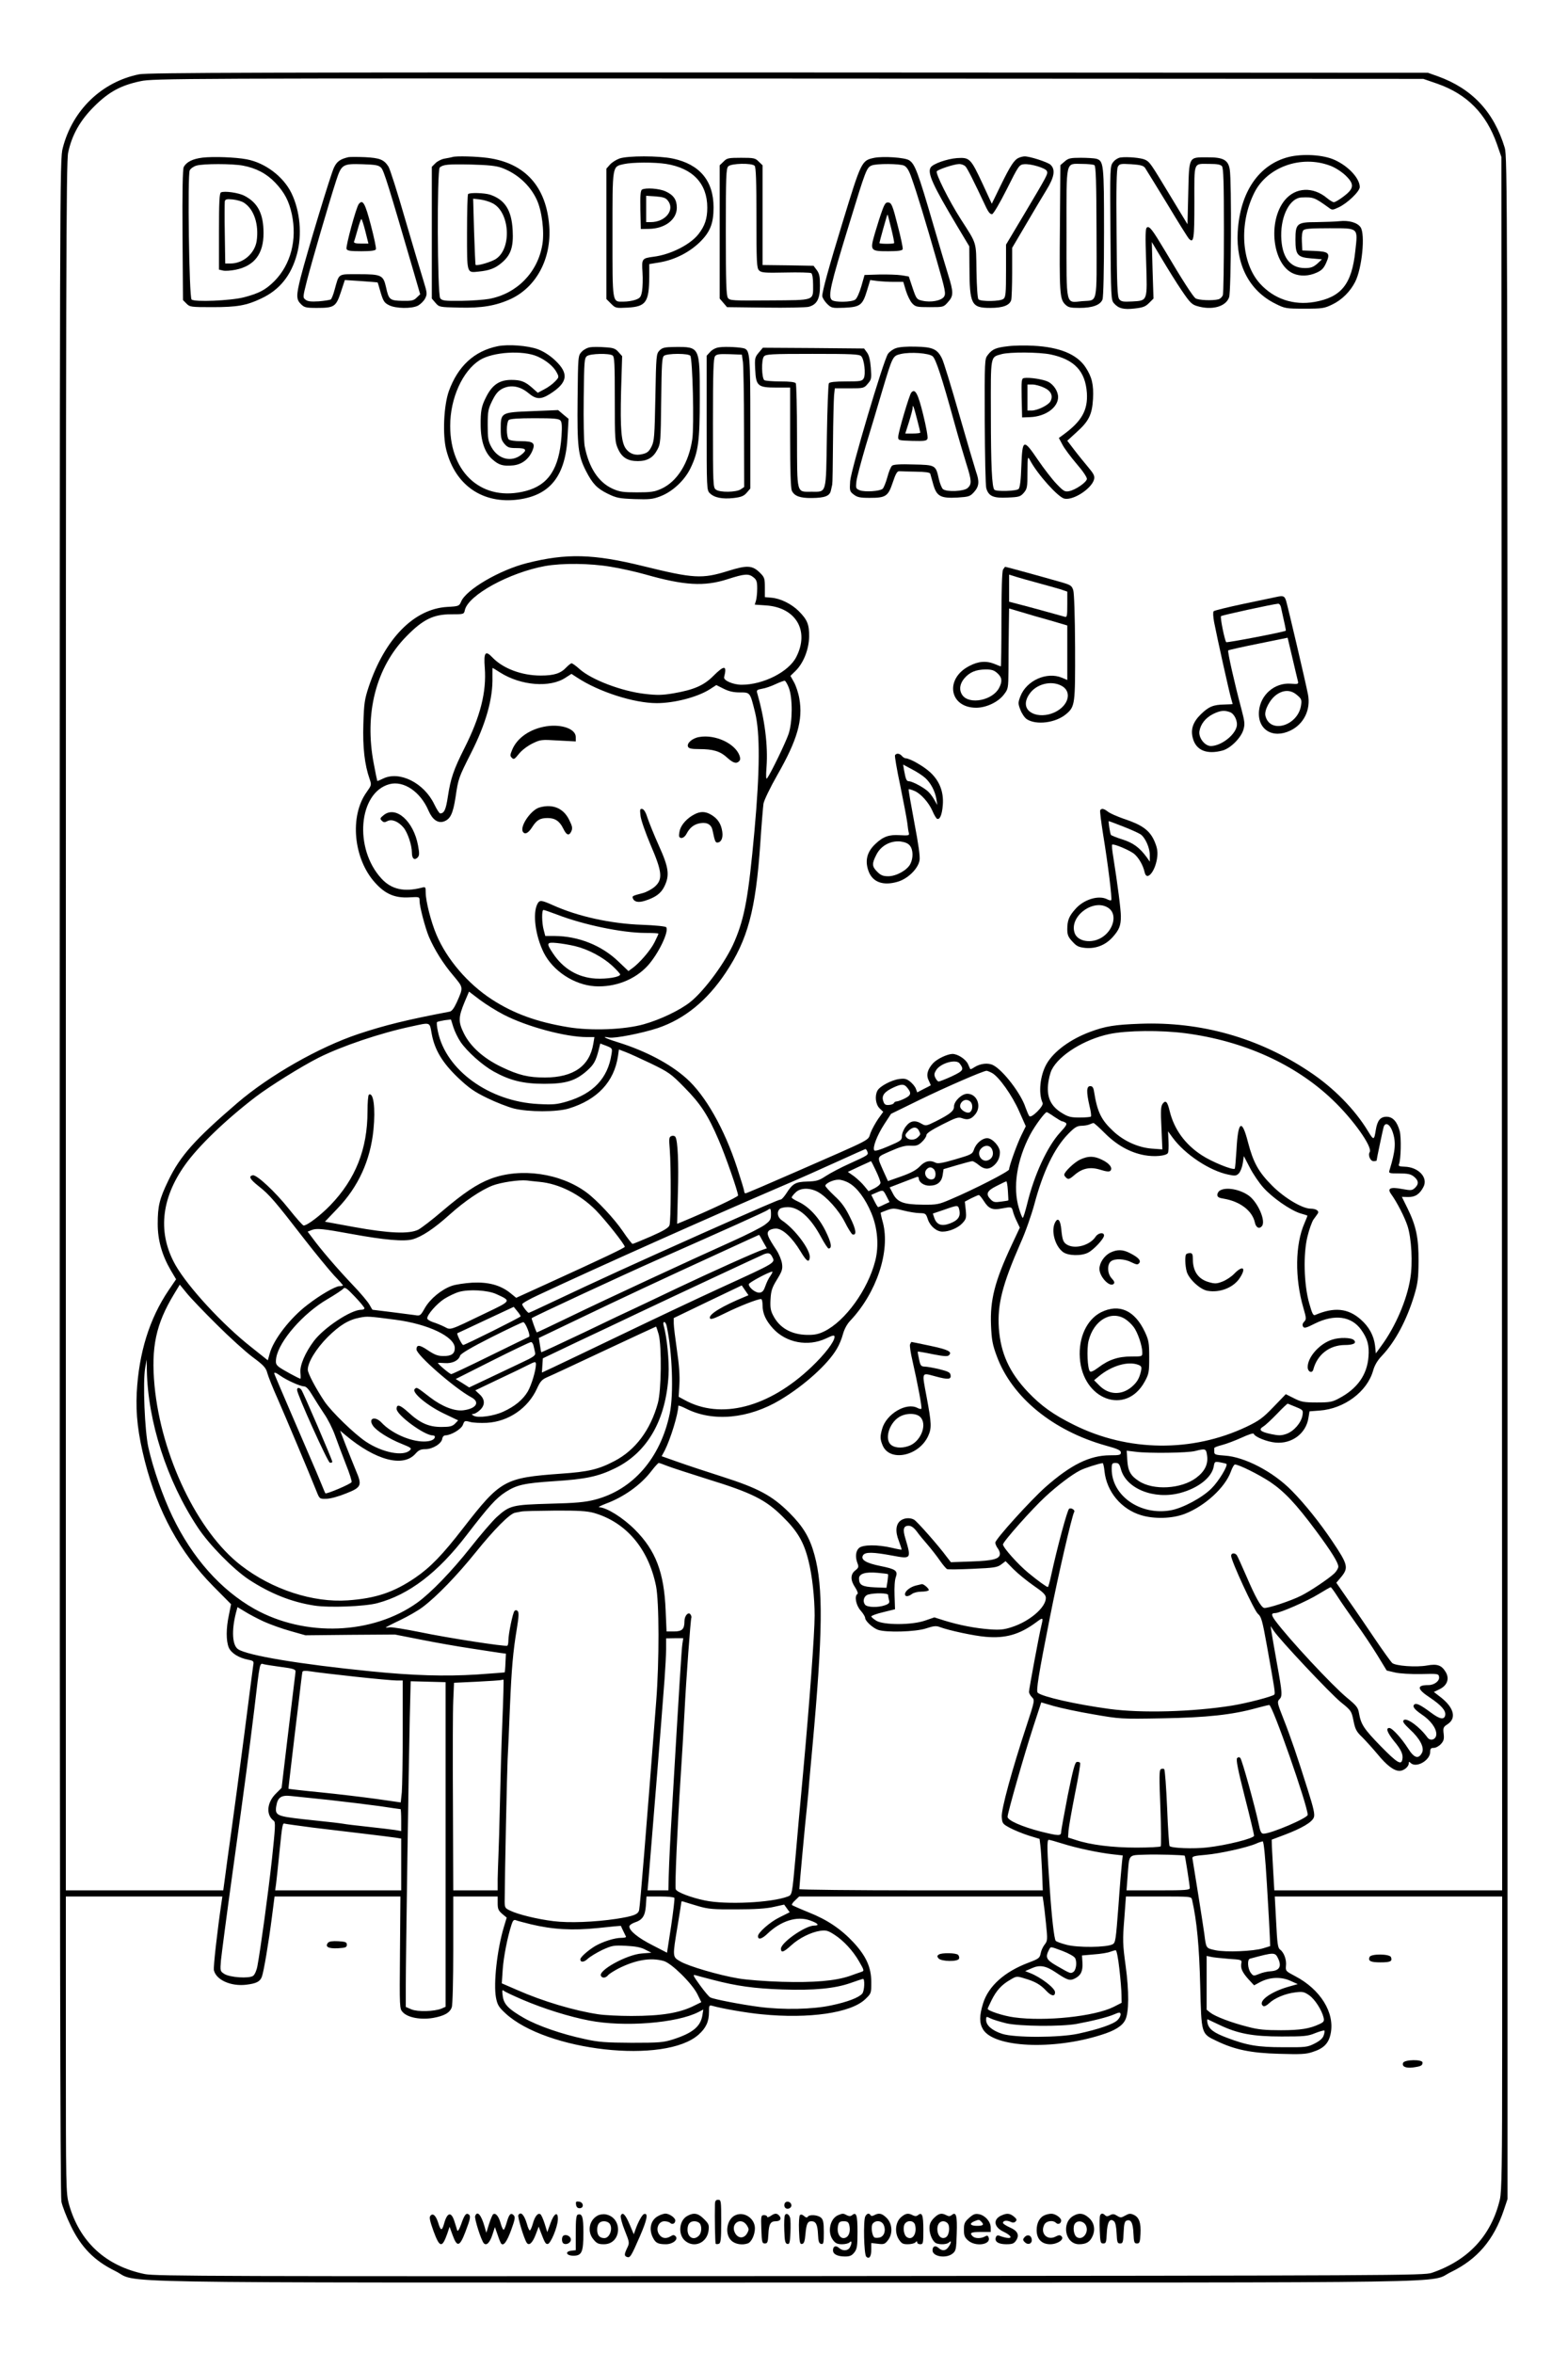 <?xml version="1.0" standalone="no"?>
<!DOCTYPE svg PUBLIC "-//W3C//DTD SVG 20010904//EN"
 "http://www.w3.org/TR/2001/REC-SVG-20010904/DTD/svg10.dtd">
<svg version="1.0" xmlns="http://www.w3.org/2000/svg"
 width="1024pt" height="1536pt" viewBox="0 0 1024 1536"
 preserveAspectRatio="xMidYMid meet">

<g transform="translate(0,1536) scale(0.1,-0.1)"
fill="#000000" stroke="none">
<path d="M909 14875 c-244 -49 -436 -234 -499 -481 -20 -76 -20 -141 -20
-6715 0 -4711 3 -6653 11 -6691 6 -29 33 -100 61 -157 68 -141 153 -228 289
-295 170 -83 -255 -76 4372 -76 4586 0 4198 -6 4352 68 173 84 281 210 347
408 l23 69 0 6665 c0 6417 -1 6667 -18 6725 -71 235 -213 386 -437 467 l-65
23 -4175 2 c-3423 1 -4187 -1 -4241 -12z m8479 -62 c193 -68 318 -195 388
-394 l29 -84 3 -5657 2 -5658 -744 0 -744 0 -7 123 c-4 67 -8 141 -9 165 l-1
43 85 32 c111 42 179 82 190 113 8 19 -1 59 -40 182 -67 213 -109 337 -159
464 -39 98 -41 109 -27 124 22 21 21 39 -15 237 -17 94 -33 188 -36 207 l-5
35 20 -30 c36 -56 371 -412 439 -467 67 -54 69 -57 82 -120 11 -56 19 -72 58
-109 24 -24 69 -74 100 -111 59 -72 106 -108 143 -108 27 0 60 27 60 49 0 12
3 12 12 3 36 -36 128 16 128 72 0 21 5 26 23 26 13 0 34 11 47 25 18 20 22 32
18 67 -5 39 -2 45 26 63 58 38 42 106 -42 173 l-48 37 37 18 c50 24 66 68 41
111 -27 46 -56 56 -122 44 -72 -13 -209 -3 -229 17 -9 9 -59 78 -111 155 -52
77 -130 192 -174 254 l-79 114 32 38 c49 60 44 81 -59 234 -82 122 -180 244
-265 330 -121 123 -307 220 -437 228 -58 4 -68 7 -68 23 0 11 0 22 0 26 -1 4
22 13 50 20 28 7 86 29 128 48 46 21 78 32 80 25 7 -20 86 -52 142 -57 107
-10 200 60 215 162 l7 42 66 5 c161 12 310 123 349 260 10 36 29 68 58 98 87
92 162 233 211 395 23 77 27 109 28 220 1 152 -15 231 -72 347 l-37 75 41 -1
c46 -1 76 19 100 66 32 61 -33 130 -124 132 -33 1 -41 4 -36 16 13 29 16 176
5 216 -17 63 -46 94 -86 94 -40 0 -60 -24 -70 -85 -11 -70 -14 -70 -50 -11
-86 143 -226 286 -385 391 -331 221 -708 327 -1105 312 -165 -6 -227 -16 -326
-53 -129 -48 -237 -127 -284 -209 -43 -75 -55 -192 -26 -255 9 -20 -75 -103
-87 -86 -5 6 -16 32 -25 57 -29 90 -146 242 -210 275 -33 18 -85 12 -124 -13
-13 -9 -25 -14 -26 -12 -2 2 -8 16 -15 32 -14 32 -67 67 -102 67 -34 -1 -100
-32 -127 -61 -36 -40 -46 -77 -28 -112 8 -17 14 -31 13 -32 -2 -2 -22 -12 -46
-24 l-42 -22 -9 24 c-5 14 -22 34 -38 47 -23 18 -36 21 -72 16 -50 -7 -126
-47 -141 -76 -18 -34 -12 -89 14 -115 l24 -23 -33 -46 c-17 -25 -40 -66 -50
-92 -20 -53 28 -28 -479 -250 -180 -79 -332 -144 -337 -144 -5 0 -9 6 -9 13 0
8 -21 76 -46 153 -83 255 -208 475 -332 585 -107 95 -264 178 -446 235 -84 26
-114 42 -58 31 36 -7 215 28 318 62 174 59 321 178 443 361 144 216 196 407
226 842 8 122 18 241 21 262 4 22 43 104 91 188 130 227 168 359 143 498 -6
36 -22 84 -35 107 l-23 41 33 32 c52 51 88 141 89 225 1 79 -12 110 -69 167
-46 45 -115 80 -175 86 l-45 4 0 64 c0 58 -3 66 -31 94 -50 50 -84 52 -209 13
-170 -53 -224 -50 -553 31 -328 81 -503 85 -761 20 -178 -45 -398 -173 -430
-252 -12 -28 -15 -30 -91 -34 -216 -13 -406 -206 -512 -521 -27 -82 -31 -108
-35 -242 -5 -153 8 -267 41 -361 13 -38 12 -40 -19 -84 -114 -157 -87 -438 56
-594 66 -73 129 -99 221 -94 68 4 68 4 68 -23 0 -36 36 -174 61 -234 35 -82
93 -176 159 -253 67 -81 67 -75 23 -175 -18 -39 -33 -59 -47 -61 -279 -53
-421 -88 -596 -146 -257 -86 -580 -270 -790 -450 -278 -239 -372 -344 -450
-505 -59 -122 -70 -168 -70 -285 0 -106 28 -204 85 -302 l35 -59 -49 -72
c-125 -185 -194 -407 -208 -668 -7 -143 8 -270 53 -448 85 -331 229 -595 446
-815 l117 -118 -14 -70 c-19 -88 -19 -169 -1 -213 16 -37 66 -68 129 -80 32
-6 36 -10 31 -34 -2 -14 -29 -219 -59 -456 -31 -236 -69 -522 -85 -635 -16
-113 -34 -244 -40 -292 l-12 -88 -514 0 -514 0 0 5638 c0 4886 2 5646 15 5705
24 115 78 211 170 302 95 95 174 138 303 165 84 18 247 19 4232 17 l4145 -2
93 -32z m-5398 -3153 c63 -10 165 -33 225 -50 253 -72 384 -80 536 -31 112 36
138 38 170 12 20 -16 24 -28 24 -73 0 -29 -4 -65 -8 -79 l-8 -26 73 -5 c196
-13 286 -166 198 -337 -49 -97 -216 -181 -356 -181 -56 0 -121 28 -115 50 20
78 2 80 -71 7 -62 -62 -127 -90 -260 -113 -71 -12 -106 -13 -184 -4 -153 17
-353 93 -431 164 -22 20 -45 36 -50 36 -5 0 -20 -12 -34 -26 -37 -40 -80 -54
-168 -54 -124 0 -246 46 -315 118 -46 49 -58 34 -50 -67 12 -158 -29 -319
-133 -525 -71 -141 -90 -198 -108 -315 -13 -87 -24 -110 -50 -111 -6 0 -23 27
-39 60 -67 140 -228 220 -335 167 -19 -9 -35 -16 -37 -15 -1 2 -12 52 -23 113
-63 326 14 629 214 832 108 110 176 143 292 143 82 0 83 0 89 28 23 98 290
244 524 287 113 20 295 18 430 -5z m-724 -690 c136 -86 326 -101 427 -34 l39
25 37 -24 c141 -93 371 -167 520 -167 115 0 264 39 344 89 l45 29 48 -24 c34
-17 64 -24 105 -24 69 0 67 2 100 -130 33 -135 32 -375 -4 -775 -39 -427 -63
-563 -130 -720 -55 -130 -194 -320 -289 -396 -68 -54 -196 -115 -303 -145
-126 -36 -347 -44 -496 -19 -205 34 -355 89 -497 181 -157 102 -294 262 -362
423 -35 82 -70 219 -70 275 0 37 -1 38 -27 31 -114 -29 -197 -11 -262 60 -181
196 -150 561 52 616 93 25 203 -49 256 -174 25 -57 60 -82 98 -70 44 15 61 50
78 159 18 122 19 125 100 286 98 192 145 358 141 500 0 32 0 58 1 58 1 0 23
-13 49 -30z m1886 -101 c25 -66 24 -222 -2 -300 -19 -56 -114 -253 -140 -289
-7 -11 -9 10 -4 75 10 140 -12 311 -61 481 -6 18 -1 22 32 28 21 3 61 17 88
30 28 13 55 23 60 22 6 -2 18 -23 27 -47z m-1862 -2133 c151 -78 404 -146 543
-146 l49 0 -7 -42 c-24 -147 -129 -221 -315 -222 -108 0 -173 15 -285 69 -117
56 -203 133 -246 220 -37 75 -36 105 6 206 l28 66 71 -54 c39 -29 109 -73 156
-97z m-282 -178 c44 -64 142 -151 215 -192 108 -60 195 -81 332 -81 140 0 203
19 278 85 45 40 58 63 77 137 l10 41 40 -15 c39 -16 40 -16 33 -57 -24 -155
-119 -255 -289 -306 -68 -20 -92 -22 -188 -17 -320 16 -604 221 -656 473 -7
31 -9 58 -6 62 4 3 25 8 49 12 l42 5 16 -51 c9 -28 30 -71 47 -96z m-189 55
c19 -106 70 -190 171 -287 72 -68 107 -93 192 -134 57 -28 135 -58 173 -68 98
-24 280 -24 360 0 186 57 296 174 321 343 l6 42 42 -16 c22 -8 97 -42 166 -75
117 -57 131 -66 220 -157 105 -106 154 -181 223 -342 44 -101 127 -339 127
-363 0 -9 -188 -98 -366 -172 l-32 -13 5 202 c6 198 -1 341 -16 365 -4 7 -15
10 -26 6 -16 -6 -17 -16 -11 -88 9 -115 8 -469 -2 -495 -6 -16 -39 -36 -121
-72 -62 -27 -116 -49 -120 -49 -4 0 -33 37 -64 83 -55 81 -169 203 -237 253
-170 126 -430 163 -626 89 -88 -33 -177 -93 -317 -212 -65 -56 -135 -109 -155
-120 -60 -30 -193 -24 -419 17 l-191 35 81 85 c137 142 216 315 236 516 14
140 0 247 -30 228 -5 -3 -9 -52 -9 -109 0 -246 -78 -442 -243 -613 -66 -68
-151 -132 -174 -132 -6 0 -49 49 -97 109 -88 111 -210 224 -235 219 -30 -6
-19 -26 39 -72 69 -54 106 -97 297 -344 74 -95 162 -202 194 -237 33 -34 59
-64 59 -66 0 -2 -11 -5 -24 -5 -29 -2 -126 -58 -207 -121 -113 -85 -224 -229
-248 -320 l-12 -43 -108 86 c-187 147 -412 391 -494 534 -118 207 -97 433 61
655 87 123 266 295 462 445 92 70 299 199 410 255 149 75 402 161 605 204 129
28 120 31 134 -46z m4923 2 c380 -50 717 -202 960 -434 135 -128 263 -309 243
-342 -13 -19 4 -59 25 -59 11 0 20 2 20 4 0 8 41 202 46 219 11 35 41 19 58
-30 24 -69 19 -126 -19 -250 -7 -22 -5 -23 62 -23 56 0 76 -4 97 -21 31 -25
33 -49 6 -74 -19 -17 -26 -17 -87 -6 -74 14 -95 3 -68 -34 38 -52 89 -152 107
-208 26 -80 35 -243 18 -343 -22 -140 -97 -314 -188 -438 l-37 -51 -5 50 c-8
66 -39 124 -94 172 -83 73 -173 82 -297 29 -13 -6 -20 9 -39 76 -35 123 -40
324 -11 438 11 46 29 94 38 108 10 14 23 31 28 39 13 17 -9 33 -46 33 -54 0
-171 70 -250 149 -90 90 -124 151 -159 285 -40 156 -65 140 -75 -50 -4 -65 -9
-121 -11 -123 -11 -12 -151 45 -216 88 -109 71 -180 169 -209 287 -15 63 -26
75 -46 49 -12 -17 -14 -43 -8 -159 l6 -139 -69 5 c-89 7 -183 49 -253 115 -78
73 -103 125 -124 256 -4 28 -11 37 -25 37 -25 0 -26 -37 -5 -129 9 -35 13 -67
9 -70 -3 -3 -36 -6 -73 -6 -58 0 -75 4 -117 30 -70 43 -97 99 -90 182 3 34 14
80 25 101 49 96 214 198 376 232 114 24 338 26 497 5z m-1475 -197 c30 -40 25
-48 -51 -84 -41 -19 -80 -34 -86 -34 -6 0 -15 11 -22 25 -9 19 -7 29 6 50 30
46 130 73 153 43z m211 -62 c45 -24 132 -146 178 -251 l43 -97 -28 -57 c-28
-56 -81 -203 -81 -225 0 -13 -230 -131 -379 -194 -81 -35 -92 -37 -186 -36
-125 1 -165 16 -194 73 l-21 40 83 32 c45 17 88 34 95 36 6 3 12 -1 12 -8 0
-26 33 -49 69 -49 51 0 80 23 87 69 l6 39 88 26 c48 14 93 26 100 26 6 0 25
-11 42 -25 34 -29 64 -31 94 -7 29 23 44 54 44 90 0 38 -49 92 -83 92 -33 0
-73 -34 -86 -73 -11 -31 -16 -34 -122 -65 -82 -24 -115 -30 -129 -22 -36 19
-70 11 -103 -24 -23 -24 -58 -43 -120 -65 l-88 -31 -26 57 c-48 110 -52 96 43
139 66 29 96 37 131 35 38 -2 50 2 74 25 16 15 29 35 29 44 0 12 34 34 103 69
91 46 106 51 131 41 36 -13 60 -6 86 27 42 53 10 133 -53 133 -36 0 -87 -48
-87 -84 0 -28 -24 -48 -119 -96 -62 -31 -66 -31 -92 -16 -43 26 -75 20 -103
-17 -15 -19 -26 -47 -26 -63 0 -27 -7 -32 -87 -66 -58 -25 -89 -34 -94 -27
-11 19 18 96 65 169 l45 69 186 91 c164 80 416 190 438 190 4 0 20 -6 35 -14z
m-556 -93 c32 -38 29 -52 -12 -73 -22 -11 -46 -20 -54 -20 -8 0 -16 -5 -18
-10 -2 -6 -16 -12 -32 -13 -24 -2 -31 3 -38 26 -12 35 8 61 67 88 50 23 68 24
87 2z m416 -95 c16 -16 15 -53 -2 -67 -18 -15 -66 13 -66 38 0 21 19 41 40 41
9 0 21 -5 28 -12z m547 -98 c24 -16 47 -30 52 -30 4 0 14 -4 22 -9 12 -7 4
-21 -36 -64 -84 -92 -169 -277 -214 -462 -13 -52 -26 -95 -30 -95 -3 0 -15 28
-25 63 -41 136 -14 313 73 479 31 59 97 148 109 148 3 0 25 -13 49 -30z m331
-108 c78 -78 165 -126 258 -143 65 -12 141 -5 153 14 4 7 6 41 4 77 l-3 65 29
-40 c81 -111 243 -218 366 -243 42 -9 51 -8 67 8 10 10 22 40 26 66 l7 47 39
-75 c21 -41 61 -100 89 -131 58 -65 174 -146 239 -167 25 -7 46 -14 48 -15 1
-1 -7 -23 -19 -50 -61 -138 -64 -359 -7 -553 19 -66 20 -74 5 -90 -11 -11 -13
-22 -7 -32 7 -12 20 -9 77 20 127 63 238 49 302 -40 42 -59 54 -102 48 -177
-9 -118 -73 -208 -192 -271 -44 -24 -61 -27 -145 -27 -83 0 -102 3 -149 27
l-54 27 -81 -84 c-70 -73 -95 -90 -176 -129 -355 -168 -773 -163 -1125 12
-136 67 -215 124 -302 215 -122 129 -178 253 -190 417 -10 154 22 282 141 554
32 70 72 185 91 255 57 214 130 365 220 458 42 43 58 53 86 54 19 0 43 4 54 9
11 5 23 9 26 9 4 1 38 -30 75 -67z m-1216 19 c13 -25 13 -27 -6 -45 -20 -20
-58 -21 -74 -1 -11 13 -9 20 10 40 28 30 56 32 70 6z m480 -127 c12 -31 -1
-60 -30 -69 -42 -13 -74 43 -44 76 25 28 62 25 74 -7z m-816 -11 c9 -22 7 -23
-114 -78 -58 -26 -128 -63 -157 -82 -45 -30 -61 -34 -121 -36 -77 -2 -96 -13
-138 -79 -14 -21 -29 -38 -35 -38 -11 0 -145 -58 -514 -222 -463 -207 -650
-292 -1014 -464 -62 -30 -116 -54 -118 -54 -8 0 -42 45 -43 56 0 6 46 33 103
59 381 179 1148 521 1577 705 113 48 284 124 380 168 96 44 178 80 181 81 4 1
10 -7 13 -16z m56 -125 c17 -35 30 -70 30 -79 0 -10 -17 -25 -39 -36 l-39 -19
-27 33 c-15 19 -45 47 -67 64 l-41 29 74 35 c41 19 75 34 77 35 2 0 16 -28 32
-62z m378 10 c17 -17 15 -58 -4 -65 -36 -13 -68 33 -44 62 15 18 32 19 48 3z
m-2575 -83 c128 -12 263 -80 367 -184 62 -63 190 -224 190 -240 0 -7 -141 -74
-507 -241 l-202 -92 -38 31 c-65 52 -143 73 -248 68 -49 -3 -110 -12 -135 -21
-68 -24 -141 -85 -175 -144 -29 -51 -31 -53 -65 -47 -27 4 -266 34 -277 35 -1
0 -10 14 -19 31 -9 18 -60 79 -115 136 -96 101 -207 230 -262 306 l-28 37 28
11 c32 12 72 8 263 -27 207 -38 339 -50 395 -34 60 17 140 70 240 160 100 90
207 162 282 191 56 21 171 38 223 33 14 -2 51 -6 83 -9z m2022 -8 c52 -29 107
-103 146 -197 40 -96 50 -213 25 -310 -48 -189 -196 -394 -333 -461 -37 -18
-63 -24 -113 -23 -103 2 -180 46 -221 127 -17 32 -20 54 -17 106 3 55 10 76
42 128 33 54 38 68 33 104 -3 22 -19 62 -36 88 -57 86 -66 108 -51 126 7 8 28
15 47 15 44 0 106 -58 161 -149 39 -65 55 -76 60 -42 8 48 -95 187 -181 244
-29 19 -36 54 -15 75 7 7 31 12 53 12 72 0 148 -68 215 -192 23 -43 46 -78 51
-78 25 0 18 38 -20 115 -45 90 -109 159 -181 192 -22 10 -40 22 -40 26 0 4 11
19 25 32 30 31 90 33 143 6 59 -31 141 -122 181 -202 20 -40 42 -74 48 -77 30
-9 24 33 -16 112 -30 62 -56 98 -101 139 -33 31 -60 61 -60 66 0 16 51 40 85
40 17 1 48 -9 70 -22z m1037 -49 c2 -35 4 -64 3 -64 0 -1 -21 -5 -47 -8 -40
-6 -50 -4 -67 13 -36 36 -27 57 37 89 31 16 60 30 64 30 3 1 8 -26 10 -60z
m-793 -36 l20 -39 -35 -16 c-19 -10 -37 -17 -39 -17 -3 0 -14 18 -25 40 l-20
40 32 14 c46 20 45 20 67 -22z m636 -32 c31 -50 57 -61 116 -49 64 12 66 12
74 -18 3 -15 15 -45 26 -67 l19 -40 -54 -115 c-110 -235 -141 -358 -134 -524
4 -94 10 -126 38 -201 99 -267 366 -486 713 -583 77 -21 97 -31 97 -45 0 -16
-9 -18 -72 -18 -132 -1 -254 -61 -420 -207 -98 -87 -328 -341 -328 -363 0 -9
7 -25 15 -36 8 -10 15 -27 15 -36 0 -34 -40 -46 -183 -51 l-137 -5 -28 36
c-51 70 -195 233 -213 242 -26 14 -61 12 -86 -5 -33 -23 -38 -72 -13 -134 11
-30 19 -55 18 -57 -2 -1 -30 4 -63 12 -94 22 -190 21 -215 -1 -22 -20 -26 -59
-10 -100 9 -23 7 -30 -15 -47 -32 -25 -32 -64 0 -111 13 -20 20 -39 15 -42
-22 -13 -10 -74 20 -108 17 -19 30 -41 30 -49 0 -19 48 -64 83 -77 51 -19 246
-14 315 9 48 16 66 18 89 9 58 -22 225 -58 301 -64 127 -11 218 14 325 92 51
38 51 37 37 -22 -15 -62 -80 -412 -80 -429 0 -9 9 -25 19 -35 19 -19 19 -22
-34 -183 -98 -297 -166 -548 -163 -597 3 -44 5 -47 53 -73 28 -15 82 -37 122
-50 l72 -22 5 -41 c3 -22 8 -97 11 -167 l5 -128 -795 0 c-437 0 -795 4 -795 8
0 15 39 443 50 537 5 50 12 119 14 155 3 36 13 139 21 230 69 756 72 1048 14
1260 -31 114 -74 185 -164 275 -113 112 -202 160 -440 236 -104 33 -236 77
-292 97 l-102 36 20 37 c38 75 88 238 89 292 0 4 22 -4 50 -18 175 -89 409
-67 616 57 157 94 311 233 369 333 15 24 33 68 40 96 9 33 27 66 48 88 171
181 262 452 213 640 -10 35 -16 64 -14 65 2 1 21 9 43 17 36 13 47 12 105 -3
36 -9 83 -17 106 -17 39 -1 41 -3 54 -42 15 -44 57 -79 95 -79 44 0 100 24
128 53 27 29 29 36 24 88 l-6 55 42 22 c23 11 45 21 49 21 4 1 19 -17 33 -39z
m-160 -59 c9 -42 -8 -67 -60 -87 -55 -21 -87 -10 -103 34 l-10 30 71 24 c94
33 94 33 102 -1z m-1230 -28 c0 -33 -5 -42 -40 -68 -22 -17 -119 -66 -215
-109 -270 -121 -822 -377 -1059 -492 -118 -57 -215 -103 -216 -102 -6 10 -35
91 -33 93 11 10 601 284 818 380 448 198 715 318 725 327 16 14 20 9 20 -29z
m-52 -178 l25 -44 -21 -7 c-44 -13 -337 -145 -567 -254 -129 -62 -255 -121
-280 -133 -25 -11 -171 -80 -324 -154 -154 -73 -280 -132 -281 -130 -2 1 -5
23 -9 48 l-7 45 263 126 c279 134 529 251 928 434 135 62 246 113 247 113 1 1
13 -19 26 -44z m57 -94 c24 -47 43 -35 -343 -212 -133 -61 -415 -194 -627
-296 -212 -102 -418 -200 -458 -219 l-73 -34 3 47 3 46 220 105 c121 57 306
144 410 194 234 111 795 373 815 381 27 10 39 7 50 -12z m-9 -130 c-12 -16
-26 -46 -33 -67 -10 -29 -19 -40 -36 -42 -26 -4 -72 32 -72 55 0 10 128 79
153 82 5 1 -1 -12 -12 -28z m-3617 -316 c83 -83 189 -179 236 -214 73 -54 87
-70 96 -105 6 -22 36 -98 68 -169 50 -114 201 -472 253 -602 20 -50 20 -50 64
-49 25 0 80 15 129 35 101 40 106 52 64 150 -14 35 -44 108 -65 162 l-38 98
37 -31 c195 -163 374 -210 454 -121 22 25 36 31 66 31 47 0 106 36 110 68 2
13 11 22 20 22 38 1 104 40 115 69 10 27 12 28 46 19 20 -6 70 -8 111 -6 141
8 268 95 327 224 21 46 32 59 67 74 22 9 191 88 374 174 183 86 335 156 336
156 2 0 10 -24 18 -52 20 -82 17 -365 -6 -448 -48 -175 -147 -307 -284 -378
-103 -54 -170 -70 -348 -82 -370 -27 -394 -40 -639 -355 -136 -176 -215 -257
-313 -324 -141 -96 -258 -135 -441 -148 -227 -16 -494 71 -697 228 -283 218
-521 713 -565 1174 -23 251 9 402 128 598 l37 61 45 -55 c24 -30 112 -122 195
-204z m3453 181 c-151 -62 -240 -116 -231 -141 5 -11 27 -3 102 34 89 44 208
91 232 91 6 0 10 -18 10 -40 0 -55 21 -100 69 -153 86 -93 227 -119 344 -65
48 23 57 24 57 11 0 -31 -63 -113 -150 -196 -279 -266 -594 -347 -831 -215
l-37 20 5 82 c3 54 -2 128 -16 221 -11 77 -21 156 -21 176 l0 35 222 107 222
106 22 -32 22 -32 -21 -9z m-2487 -76 c0 -6 -9 -10 -21 -10 -67 0 -243 -116
-310 -205 -56 -75 -92 -158 -87 -206 2 -21 2 -39 0 -39 -9 0 -121 61 -141 77
-20 17 -22 25 -17 60 19 110 176 290 334 382 51 30 98 61 104 69 10 12 23 3
75 -52 35 -36 63 -71 63 -76z m860 93 c100 -46 102 -43 -65 -123 -247 -119
-230 -113 -273 -91 -20 10 -54 24 -74 30 -21 7 -38 18 -38 25 0 25 62 95 111
127 29 18 72 39 98 46 65 18 185 11 241 -14z m160 -146 c0 -6 -363 -187 -375
-187 -9 0 -45 75 -38 77 4 2 89 41 188 88 l180 84 22 -27 c13 -15 23 -31 23
-35z m-818 -22 c215 -28 388 -111 388 -185 0 -38 -23 -53 -76 -52 -35 0 -57 9
-99 37 -54 37 -75 39 -75 6 0 -36 248 -253 359 -313 57 -31 32 -73 -52 -84
-57 -8 -140 24 -218 84 -91 70 -87 68 -101 54 -21 -21 81 -107 190 -159 l94
-45 -21 -22 c-18 -17 -33 -21 -89 -21 -82 0 -139 25 -217 97 -53 48 -75 54
-75 21 0 -40 181 -173 235 -173 8 0 15 -4 15 -8 0 -20 -28 -32 -72 -32 -90 0
-213 55 -277 124 -42 44 -88 28 -56 -20 21 -33 106 -87 190 -120 59 -24 65
-28 52 -41 -42 -42 -179 -16 -286 55 -76 50 -225 195 -271 262 -58 87 -110
185 -110 209 0 48 54 136 129 212 79 78 137 114 212 128 47 9 56 9 231 -14z
m864 -62 c12 -30 14 -48 8 -50 -6 -2 -120 -58 -253 -123 -134 -66 -248 -120
-254 -120 -10 0 -87 65 -87 73 0 1 20 1 44 -1 49 -4 91 16 101 49 5 13 72 53
203 119 108 54 202 99 209 99 6 1 19 -20 29 -46z m908 20 c37 -173 46 -443 20
-570 -60 -291 -241 -499 -490 -563 -62 -16 -124 -22 -294 -26 -245 -7 -262
-11 -347 -88 -28 -26 -105 -115 -171 -199 -122 -154 -257 -294 -347 -359 -292
-209 -732 -226 -1063 -41 -220 124 -406 333 -536 604 -62 129 -126 312 -157
450 -24 108 -37 425 -21 519 l10 55 1 -68 c6 -336 131 -724 332 -1027 74 -113
233 -274 334 -341 139 -91 278 -147 428 -170 98 -15 330 -6 412 16 206 55 395
199 583 445 144 187 191 240 255 281 72 46 120 57 315 70 205 13 288 30 398
84 212 103 334 316 350 610 5 91 -10 244 -32 323 -4 12 -2 22 4 22 6 0 13 -12
16 -27z m-869 -130 c4 -16 8 -36 10 -46 3 -15 -14 -27 -83 -59 -48 -23 -146
-69 -217 -103 l-131 -62 -44 28 -44 27 240 121 c131 66 245 120 251 120 7 1
15 -11 18 -26z m15 -120 c-1 -41 -29 -134 -53 -176 -32 -54 -85 -98 -160 -132
-62 -29 -165 -43 -193 -27 -16 9 -16 11 -3 12 9 0 28 11 43 25 35 32 34 70 -2
103 l-28 26 155 74 c86 40 172 82 191 92 45 23 50 23 50 3z m-1670 -73 c40
-29 131 -70 155 -70 14 0 31 -18 54 -57 19 -32 54 -86 77 -121 24 -34 57 -99
73 -145 16 -45 48 -129 70 -186 23 -57 40 -110 37 -116 -4 -12 -164 -80 -171
-73 -2 2 -13 28 -25 58 -12 30 -50 120 -85 200 -50 116 -198 459 -222 518 -7
17 5 15 37 -8z m6634 -205 c46 -19 47 -21 42 -54 -8 -48 -55 -103 -104 -121
-34 -12 -51 -12 -99 -2 -72 15 -87 29 -53 50 14 8 54 46 90 83 36 38 67 67 70
66 3 -1 27 -11 54 -22z m-581 -317 c8 -56 -15 -103 -71 -145 -97 -73 -280 -84
-375 -21 -53 34 -71 66 -75 135 l-4 63 58 -7 c82 -11 341 -8 389 5 68 17 72
16 78 -30z m126 -54 c12 -11 -51 -115 -98 -161 -60 -60 -187 -128 -265 -142
-199 -36 -386 95 -386 269 0 36 3 40 25 40 20 0 26 -7 35 -40 34 -128 216
-201 387 -156 117 31 205 100 219 171 6 35 7 35 43 29 20 -4 38 -8 40 -10z
m-3650 -14 c28 -11 146 -49 263 -86 289 -89 378 -134 489 -244 98 -96 139
-167 169 -289 24 -94 40 -242 40 -357 0 -115 -33 -563 -75 -1024 -19 -206 -42
-456 -50 -555 -22 -244 -22 -244 -50 -255 -107 -41 -405 -55 -542 -26 -91 19
-183 54 -190 73 -7 17 11 412 32 733 8 118 19 307 25 420 11 221 40 611 45
620 2 3 0 12 -5 20 -13 22 -40 -6 -40 -42 0 -53 -15 -68 -69 -68 l-48 0 -6
138 c-10 248 -65 391 -201 527 -78 78 -184 144 -233 146 -10 0 10 10 43 23
117 43 228 122 297 212 23 30 45 54 49 54 4 0 30 -9 57 -20z m2854 -34 c14
-133 109 -248 239 -287 86 -26 203 -23 286 9 131 51 262 171 300 275 9 26 21
47 27 47 27 -1 154 -64 230 -114 93 -63 168 -142 301 -321 99 -134 144 -206
144 -232 0 -10 -12 -31 -27 -45 -38 -35 -155 -114 -215 -144 -66 -34 -227 -87
-244 -80 -21 8 -56 71 -114 206 -30 69 -58 131 -63 138 -13 17 -37 15 -37 -4
0 -33 151 -359 175 -379 22 -18 29 -43 59 -210 51 -285 55 -309 48 -317 -13
-13 -178 -56 -277 -72 -257 -41 -590 -50 -798 -22 -222 30 -441 80 -470 106
-12 11 5 116 79 490 55 280 145 667 159 690 8 12 -20 30 -33 21 -12 -7 -79
-258 -117 -433 -9 -43 -19 -78 -22 -78 -8 0 -64 40 -128 93 -67 55 -165 165
-165 185 0 18 190 232 277 312 80 74 173 144 226 171 30 16 122 45 148 48 3 1
9 -23 12 -53z m-3335 -272 c209 -60 356 -231 406 -476 21 -103 22 -492 1 -758
-67 -866 -104 -1320 -111 -1358 -6 -29 -35 -40 -149 -58 -139 -21 -309 -28
-411 -15 -106 13 -232 44 -283 69 -35 17 -36 18 -35 77 1 178 15 824 19 910 3
55 10 208 15 340 11 256 20 362 46 518 12 72 13 102 5 110 -7 7 -14 8 -21 1
-11 -11 -40 -150 -40 -194 0 -16 -3 -31 -7 -33 -14 -7 -391 51 -572 89 -96 19
-185 34 -198 31 -13 -2 -23 -3 -23 -1 0 2 42 24 93 48 50 24 117 62 147 85 91
68 226 208 346 357 120 149 221 251 257 259 12 2 31 6 42 8 11 3 109 5 218 6
156 1 211 -3 255 -15z m2109 -121 c15 -21 47 -60 71 -87 24 -28 60 -74 80
-103 20 -29 42 -54 47 -56 6 -3 81 -2 167 2 139 6 160 9 186 28 l29 22 51 -52
c29 -29 88 -77 131 -107 64 -44 80 -60 81 -80 1 -63 -107 -155 -224 -192 -49
-16 -77 -19 -143 -14 -94 7 -198 27 -295 57 l-66 21 -61 -21 c-86 -30 -270
-30 -318 -1 -18 11 -33 24 -33 28 0 5 35 18 78 28 l77 19 -3 90 c-2 52 1 102
8 119 15 42 0 53 -99 73 -95 19 -132 41 -115 70 14 23 64 22 193 -2 122 -23
123 -21 84 111 -19 61 -13 84 21 84 17 0 34 -12 53 -37z m-188 -279 c2 -2 0
-22 -3 -46 l-7 -43 -77 3 c-82 4 -102 15 -102 58 0 31 41 44 120 37 36 -3 67
-7 69 -9z m2936 -146 c22 -35 76 -112 119 -173 44 -60 107 -155 141 -210 l61
-100 55 -13 c32 -7 100 -11 169 -10 111 3 115 2 118 -19 4 -26 -31 -53 -69
-53 -80 0 -76 -26 11 -83 73 -49 104 -85 98 -114 -6 -31 -35 -26 -90 15 -67
50 -96 65 -109 57 -19 -12 -4 -33 46 -67 57 -38 95 -89 95 -128 0 -35 -38 -49
-58 -22 -51 70 -136 132 -155 113 -9 -9 0 -22 39 -59 67 -61 97 -119 81 -153
-23 -45 -52 -36 -92 28 -43 67 -103 133 -122 133 -25 0 -13 -31 32 -87 46 -55
60 -87 53 -119 -7 -38 -34 -22 -140 86 -112 115 -130 143 -143 217 -6 36 -16
49 -78 100 -98 81 -382 386 -469 504 -27 37 -27 49 0 49 30 0 211 79 283 124
41 25 76 45 79 45 3 1 23 -27 45 -61z m-2935 10 c0 -7 3 -23 6 -34 5 -17 -1
-24 -27 -33 -45 -16 -114 -14 -129 3 -19 24 -8 59 20 67 45 12 130 10 130 -3z
m-4078 -173 c42 -19 120 -47 174 -62 l99 -28 292 3 292 2 173 -34 c95 -19 238
-44 318 -56 80 -12 165 -25 189 -29 l45 -6 -3 -60 c-1 -33 -4 -61 -5 -62 -1
-1 -83 -7 -181 -14 -209 -13 -418 -7 -695 21 -461 46 -803 103 -865 144 -38
25 -44 121 -14 238 l10 37 48 -29 c27 -17 82 -46 123 -65z m2734 -149 c-5 -35
-19 -255 -66 -1056 -14 -232 -20 -361 -23 -462 l-2 -88 -68 0 -68 0 6 68 c31
371 83 1020 105 1312 5 69 10 157 10 195 l0 70 56 1 56 0 -6 -40z m-2618 -148
c71 -9 92 -15 92 -28 0 -8 -5 -47 -10 -86 -5 -39 -25 -207 -45 -373 l-36 -302
-38 -38 c-59 -59 -65 -139 -13 -177 12 -9 10 -43 -12 -250 -25 -227 -75 -592
-95 -698 -5 -28 -17 -56 -28 -64 -26 -19 -153 -11 -189 13 -26 17 -27 19 -21
89 4 39 38 301 77 581 87 626 102 744 141 1060 37 313 34 299 62 291 12 -3 64
-11 115 -18z m479 -63 c128 -14 251 -25 273 -25 l40 0 0 -332 c0 -183 -3 -362
-6 -398 l-7 -66 -161 23 c-88 12 -253 32 -365 43 -113 11 -206 22 -207 23 -1
1 9 85 21 187 12 102 32 271 45 375 12 105 23 195 25 201 2 8 19 9 57 3 29 -5
157 -20 285 -34z m964 -286 c-6 -145 -13 -385 -16 -534 -3 -148 -8 -306 -10
-350 -2 -44 -4 -113 -5 -152 l0 -73 -145 0 -145 0 -2 563 c-2 309 -1 614 2
677 l5 115 149 7 c82 4 154 9 160 11 6 2 12 3 14 2 2 -2 -1 -122 -7 -266z
m-371 -810 l0 -1059 -27 -12 c-48 -19 -155 -22 -196 -5 l-37 16 0 133 c0 180
19 1454 26 1753 l6 240 114 -3 114 -3 0 -1060z m4230 850 c173 -30 178 -31
450 -26 290 5 458 23 616 67 41 11 78 20 83 20 21 0 251 -657 251 -717 0 -21
-239 -123 -288 -123 -15 0 -22 12 -32 63 -24 114 -109 420 -120 431 -7 7 -13
7 -21 -1 -8 -8 5 -76 50 -252 34 -132 61 -247 61 -254 0 -18 -181 -63 -306
-77 -88 -10 -232 -5 -246 9 -3 3 -11 116 -16 250 -6 134 -14 247 -19 252 -4 4
-14 4 -22 0 -11 -7 -11 -51 -3 -252 5 -134 6 -247 2 -252 -3 -4 -75 -8 -159
-8 -157 0 -301 18 -396 50 l-50 16 3 45 c2 25 21 132 42 239 22 107 37 198 34
203 -3 5 -13 8 -22 6 -12 -2 -25 -51 -59 -218 -23 -118 -42 -225 -43 -237 0
-29 -13 -29 -134 1 -124 32 -216 73 -216 96 0 25 108 404 169 591 l51 156 82
-24 c46 -13 162 -38 258 -54z m-4990 -559 c107 -12 255 -30 328 -40 73 -11
135 -20 138 -20 2 0 4 -32 4 -71 l0 -72 -40 7 c-22 3 -101 13 -177 21 -76 8
-149 17 -163 20 -27 4 -45 7 -265 30 -167 19 -180 25 -171 84 9 58 32 74 96
67 30 -3 143 -15 250 -26z m-110 -180 c91 -11 242 -29 335 -40 94 -11 187 -23
208 -26 l37 -6 0 -169 0 -169 -411 0 -412 0 6 43 c3 23 13 116 22 207 19 187
20 191 37 185 7 -2 87 -13 178 -25z m4899 -105 c91 -29 238 -60 330 -70 l63
-7 -5 -47 c-3 -25 -14 -153 -23 -284 -17 -221 -19 -239 -38 -249 -38 -21 -230
-23 -302 -3 -35 9 -67 21 -70 26 -10 18 -25 143 -39 349 -17 240 -19 310 -6
310 6 0 46 -11 90 -25z m1335 -272 c10 -159 18 -312 19 -342 l2 -55 -45 -14
c-65 -20 -243 -27 -312 -13 -63 14 -61 11 -73 106 -4 28 -22 147 -41 265 -19
118 -36 222 -37 230 -2 12 16 16 88 22 91 8 268 47 328 73 17 8 37 14 43 15 7
0 17 -100 28 -287z m-537 193 c3 -2 33 -194 33 -211 0 -13 -29 -15 -206 -15
l-207 0 7 93 c11 146 2 136 114 140 80 3 252 -2 259 -7z m-6291 -308 c-26
-176 -54 -421 -49 -440 15 -63 111 -106 211 -94 66 8 90 20 102 52 12 31 44
220 66 392 l17 132 411 0 411 0 -3 -366 c-3 -365 -3 -367 19 -390 33 -35 116
-50 196 -37 73 13 110 33 123 69 6 14 10 177 10 375 l0 349 145 0 145 0 0 -44
c0 -37 5 -48 29 -69 l30 -25 -19 -63 c-44 -148 -68 -367 -51 -459 9 -47 18
-62 60 -101 266 -249 1047 -336 1264 -140 48 43 67 85 67 147 0 43 1 46 23 40
59 -17 223 -46 321 -55 309 -31 583 9 676 98 40 38 40 39 40 112 0 95 -33 169
-115 258 -82 88 -172 149 -293 197 -57 23 -106 45 -110 48 -3 4 6 18 21 31
l26 25 795 0 795 0 5 -32 c3 -18 11 -83 17 -145 11 -106 10 -113 -9 -137 -11
-14 -23 -40 -26 -58 -6 -30 -13 -35 -79 -60 -157 -59 -262 -153 -297 -266 -25
-81 -25 -128 0 -170 72 -118 456 -136 770 -36 91 28 140 59 159 99 24 49 25
186 2 353 -19 139 -20 168 -9 303 l11 149 213 0 c213 0 214 0 219 -22 31 -137
47 -306 53 -560 8 -319 6 -313 107 -361 118 -57 224 -79 407 -84 140 -4 177
-3 220 12 73 23 105 56 118 120 28 136 -67 289 -232 375 -61 32 -63 34 -60 67
5 39 -13 88 -38 106 -15 10 -19 38 -26 180 l-9 167 743 0 742 0 0 -957 c0
-814 -3 -968 -15 -1021 -56 -236 -207 -398 -445 -479 -53 -17 -199 -18 -4190
-21 -3737 -2 -4143 -1 -4214 13 -255 52 -427 210 -496 457 -19 71 -20 99 -20
1040 l0 968 511 0 511 0 -6 -42z m2958 33 c3 -4 -7 -87 -21 -183 l-27 -175
-95 49 c-93 47 -151 94 -151 122 0 8 15 19 34 26 52 17 69 43 74 110 l4 60 89
0 c48 0 90 -4 93 -9z m156 -54 c65 -19 98 -22 250 -21 118 0 197 5 243 16 l68
15 18 -25 18 -25 -68 -34 c-61 -30 -139 -99 -139 -122 0 -26 26 -19 63 17 87
83 192 116 276 86 54 -19 66 -34 28 -34 -58 0 -217 -111 -217 -151 0 -29 18
-23 67 22 51 47 129 86 190 95 37 5 50 2 93 -26 59 -38 121 -105 161 -175 34
-59 34 -61 12 -68 -10 -3 -43 -15 -74 -26 -94 -32 -232 -44 -442 -38 -106 3
-234 13 -285 22 -126 21 -327 80 -379 111 -52 30 -52 27 -18 232 14 84 25 155
25 158 0 3 8 3 18 -1 9 -3 51 -16 92 -28z m-1095 -118 c146 -35 274 -42 440
-25 82 9 149 15 150 14 0 -2 7 -16 15 -33 8 -16 16 -33 18 -37 2 -5 -11 -8
-30 -8 -45 0 -122 -25 -172 -54 -46 -28 -96 -72 -96 -86 0 -22 24 -20 48 3 15
14 58 40 95 58 64 29 74 31 155 27 61 -3 99 -10 126 -25 l40 -20 -62 -5 c-99
-7 -289 -112 -267 -147 9 -16 31 -13 46 5 7 9 38 28 68 44 112 56 210 73 295
49 51 -14 184 -145 220 -216 l26 -53 -47 -23 c-96 -48 -214 -67 -411 -67 -79
0 -176 5 -215 11 -158 24 -361 84 -533 160 l-97 42 6 91 c6 83 31 211 58 294
8 25 15 32 28 27 9 -4 52 -15 96 -26z m3475 -175 c39 -15 75 -35 81 -46 14
-26 7 -79 -12 -91 -18 -11 -17 -12 -109 41 -68 39 -75 55 -49 105 12 21 5 22
89 -9z m370 -116 c8 -68 14 -145 14 -172 l1 -50 -53 -27 c-124 -62 -447 -96
-649 -68 -69 9 -173 43 -173 56 0 3 12 28 26 57 31 62 65 100 121 132 40 24
43 25 91 10 70 -20 106 -40 145 -82 33 -35 57 -39 57 -9 0 27 -94 99 -165 126
l-30 12 44 19 c51 23 91 16 155 -27 77 -52 93 -57 126 -40 39 20 52 47 49 103
l-3 47 79 7 c44 3 91 11 105 17 14 5 30 10 36 10 6 1 16 -49 24 -121z m1037
67 c24 -51 9 -79 -47 -83 -23 -1 -58 -9 -78 -18 -35 -14 -37 -14 -54 8 -20 27
-24 87 -5 92 159 43 164 43 184 1z m-324 -2 c83 -5 88 -7 84 -27 -7 -33 5 -60
45 -105 l38 -41 41 22 c62 32 135 35 195 8 l49 -22 -60 -17 c-123 -35 -207
-100 -164 -127 6 -3 23 5 37 19 36 34 105 63 171 71 47 6 58 4 91 -19 37 -26
82 -96 94 -146 5 -23 1 -29 -27 -42 -64 -30 -124 -40 -252 -40 -102 0 -148 4
-215 22 -108 27 -212 67 -245 92 l-25 20 0 176 0 175 28 -6 c15 -4 67 -9 115
-13z m-3368 -137 c156 -41 274 -57 455 -63 205 -7 341 6 444 42 39 14 76 26
81 27 14 4 11 -78 -4 -96 -22 -26 -97 -55 -203 -77 -120 -26 -313 -30 -468
-10 -116 15 -299 50 -321 62 -9 4 -39 40 -68 80 -45 62 -49 71 -29 65 12 -4
64 -17 113 -30z m-1244 -129 c140 -60 307 -112 438 -137 227 -44 572 -17 713
56 l31 16 -6 -38 c-12 -73 -64 -116 -192 -157 -63 -20 -90 -22 -270 -22 -169
1 -216 4 -305 24 -151 32 -307 86 -397 137 -103 59 -133 90 -140 145 -5 37 -4
42 8 33 8 -7 62 -32 120 -57z m3888 -133 c-25 -27 -125 -61 -259 -90 -122 -26
-411 -27 -494 -1 -66 21 -106 55 -106 91 0 24 1 24 29 10 16 -8 63 -22 103
-32 88 -20 358 -22 458 -4 108 20 203 44 245 62 34 15 41 15 43 3 2 -8 -6 -26
-19 -39z m664 -32 c121 -58 220 -76 407 -76 147 0 171 2 219 22 30 12 57 19
60 17 2 -3 1 -18 -5 -33 -6 -18 -25 -35 -59 -52 -47 -24 -59 -25 -205 -24
-167 0 -236 12 -368 62 -85 32 -117 56 -126 95 -4 16 -3 27 1 25 4 -2 39 -19
76 -36z"/>
<path d="M8415 14335 c-195 -50 -317 -230 -332 -489 -12 -216 77 -385 247
-469 62 -31 69 -32 190 -32 116 0 129 2 182 28 62 30 116 84 148 147 45 88 67
312 35 357 -21 30 -76 46 -138 39 -28 -3 -96 -5 -149 -6 -128 0 -138 -9 -138
-114 0 -101 13 -116 105 -123 l68 -6 -31 -29 c-26 -22 -42 -28 -80 -28 -99 0
-152 72 -155 209 -2 136 58 250 134 252 77 3 84 0 177 -67 21 -16 25 -16 63 2
56 25 139 104 139 133 0 56 -73 136 -164 177 -74 34 -208 42 -301 19z m270
-56 c34 -12 75 -39 102 -64 59 -57 57 -85 -12 -137 -27 -21 -56 -38 -64 -38
-7 0 -27 12 -45 27 -91 76 -205 71 -275 -13 -114 -138 -81 -422 56 -480 45
-19 100 -17 151 6 34 15 47 29 63 65 28 63 18 73 -79 77 l-77 3 -3 58 c-2 35
2 64 9 73 9 11 46 14 170 14 194 0 187 6 170 -148 -23 -217 -91 -302 -266
-333 -137 -24 -264 19 -355 118 -124 135 -140 393 -38 596 84 167 305 246 493
176z"/>
<path d="M1323 14331 c-65 -8 -105 -28 -123 -61 -7 -13 -10 -158 -8 -445 l3
-424 23 -23 c21 -22 30 -23 170 -23 161 0 222 11 317 56 120 56 196 149 234
289 35 127 21 283 -36 400 -53 108 -171 197 -292 220 -74 14 -218 19 -288 11z
m263 -52 c86 -16 155 -52 212 -112 61 -65 89 -119 108 -206 35 -166 -7 -327
-113 -435 -58 -58 -101 -81 -201 -107 -87 -22 -323 -32 -341 -14 -16 16 -27
814 -12 843 6 12 26 26 44 31 45 13 232 13 303 0z"/>
<path d="M1443 14104 c-10 -4 -13 -65 -13 -255 l0 -249 26 -6 c14 -4 51 -1 82
5 123 25 183 103 183 239 0 126 -37 199 -125 244 -38 20 -130 33 -153 22z
m151 -68 c65 -42 98 -142 82 -250 -13 -81 -88 -146 -170 -146 l-35 0 -3 194
c-2 106 -1 201 0 211 3 14 12 17 52 13 27 -3 60 -12 74 -22z"/>
<path d="M2275 14334 c-54 -13 -75 -28 -94 -68 -21 -43 -176 -555 -217 -715
-30 -119 -30 -146 1 -176 22 -22 32 -25 104 -25 114 0 125 7 157 103 l26 79
107 -7 c58 -4 107 -8 107 -9 1 0 10 -30 20 -66 17 -56 24 -67 54 -82 44 -23
150 -24 190 -3 16 9 37 29 46 46 15 30 14 36 -11 118 -15 47 -69 229 -120 403
-50 174 -99 328 -109 342 -29 44 -56 55 -152 60 -49 2 -98 2 -109 0z m214 -69
c18 -18 48 -116 212 -678 l43 -148 -23 -22 c-19 -19 -32 -22 -93 -21 -83 2
-89 7 -107 89 -18 79 -30 85 -178 85 -140 0 -127 8 -158 -102 -8 -31 -20 -60
-25 -63 -6 -3 -40 -9 -77 -12 -51 -3 -73 -1 -87 10 -19 14 -19 16 8 123 28
111 146 516 192 657 34 104 43 109 171 105 87 -3 105 -6 122 -23z"/>
<path d="M2343 14028 c-17 -21 -86 -276 -80 -293 5 -12 24 -15 97 -15 63 0 92
4 95 13 3 6 -12 77 -33 157 -38 145 -53 171 -79 138z m43 -178 l20 -80 -49 0
c-35 0 -48 4 -45 13 3 6 13 42 24 80 10 37 21 67 24 67 3 0 15 -36 26 -80z"/>
<path d="M2955 14335 c-5 -2 -27 -6 -49 -10 -21 -3 -49 -17 -62 -30 l-24 -24
0 -430 0 -430 24 -28 c24 -28 26 -28 153 -31 149 -4 242 12 340 57 167 79 265
264 250 474 -19 258 -157 412 -401 446 -72 10 -208 14 -231 6z m320 -70 c102
-37 187 -114 231 -210 33 -72 50 -207 36 -291 -30 -182 -166 -321 -347 -355
-33 -6 -115 -12 -183 -13 -108 -1 -125 1 -137 17 -19 26 -22 839 -3 854 23 19
51 22 203 19 112 -3 163 -8 200 -21z"/>
<path d="M3057 14093 c-4 -3 -7 -116 -7 -249 0 -273 -3 -265 75 -257 72 7 110
22 152 58 59 50 77 103 71 212 -7 131 -50 199 -147 232 -37 12 -134 15 -144 4z
m160 -60 c111 -56 127 -289 25 -361 -28 -21 -127 -50 -136 -41 -2 2 -6 100
-10 218 l-6 214 44 -5 c25 -3 62 -14 83 -25z"/>
<path d="M4045 14325 c-22 -8 -50 -26 -62 -40 l-23 -26 0 -425 0 -426 30 -30
c30 -30 32 -30 111 -26 118 7 138 36 139 203 l0 81 72 12 c96 17 190 65 259
132 67 66 89 122 89 226 0 174 -91 282 -267 319 -89 19 -295 19 -348 0z m305
-35 c174 -28 269 -128 269 -285 0 -73 -16 -120 -58 -174 -55 -69 -182 -133
-293 -147 -76 -10 -78 -13 -72 -102 3 -43 1 -97 -3 -122 -7 -40 -13 -46 -43
-57 -19 -7 -54 -12 -77 -12 -76 -1 -73 -20 -73 439 0 459 -3 441 75 459 55 12
197 13 275 1z"/>
<path d="M4192 14122 c-9 -7 -12 -40 -10 -133 l3 -124 55 1 c103 2 180 61 180
138 0 52 -21 83 -74 107 -42 19 -131 25 -154 11z m169 -71 c49 -60 -15 -141
-111 -141 l-30 0 0 86 0 86 61 -4 c49 -4 66 -9 80 -27z"/>
<path d="M5711 14330 c-85 -18 -85 -18 -211 -430 -87 -284 -130 -440 -130
-472 0 -11 14 -33 30 -50 30 -29 32 -30 114 -27 103 5 119 16 148 112 l21 69
45 -6 c25 -3 73 -6 108 -6 l63 0 17 -57 c10 -32 28 -69 41 -83 22 -23 30 -25
114 -25 90 0 91 0 120 33 37 41 37 63 0 182 -16 52 -59 196 -95 320 -102 350
-121 400 -159 424 -28 18 -168 27 -226 16z m193 -51 c18 -9 32 -30 50 -83 34
-95 92 -286 165 -541 55 -191 59 -212 46 -232 -18 -26 -86 -39 -142 -26 -36 8
-39 12 -63 83 l-25 75 -48 8 c-27 4 -92 6 -145 5 l-96 -3 -21 -74 c-12 -41
-29 -80 -40 -87 -23 -17 -136 -19 -153 -2 -25 25 -10 93 113 493 109 356 114
371 148 385 32 13 182 12 211 -1z"/>
<path d="M5762 13988 c-11 -29 -32 -95 -47 -146 -35 -120 -33 -122 87 -122 62
0 90 4 93 13 3 6 -12 77 -33 157 -32 127 -40 145 -59 148 -17 3 -25 -6 -41
-50z m58 -118 c12 -49 21 -93 19 -97 -3 -6 -90 -6 -96 0 -1 2 50 187 53 187 1
0 12 -40 24 -90z"/>
<path d="M6654 14330 c-30 -12 -55 -50 -120 -183 l-57 -117 -59 128 c-79 169
-85 175 -168 170 -65 -5 -157 -37 -172 -61 -23 -36 13 -115 173 -383 l79 -132
1 -133 c1 -247 12 -269 136 -269 83 0 127 17 137 52 3 13 6 94 6 181 l0 159
89 151 c49 84 110 186 135 227 52 84 60 134 26 165 -19 17 -139 56 -170 54 -8
0 -25 -4 -36 -9z m-350 -55 c13 -13 51 -88 138 -273 14 -28 26 -42 37 -40 9 2
48 68 96 163 77 154 81 160 113 163 44 4 141 -25 149 -45 7 -19 6 -22 -150
-284 l-117 -196 0 -170 c0 -146 -2 -173 -17 -184 -19 -17 -147 -19 -163 -3 -6
6 -11 77 -13 185 -3 195 5 171 -103 339 -78 122 -167 301 -156 312 14 14 112
46 144 47 15 1 33 -6 42 -14z"/>
<path d="M7318 14332 c-15 -2 -37 -15 -48 -30 -21 -26 -21 -33 -18 -463 3
-421 4 -438 23 -459 30 -34 63 -42 134 -34 54 6 71 12 95 36 l29 29 -6 185 -5
184 67 -112 c37 -62 94 -154 128 -204 53 -78 66 -92 101 -102 97 -29 188 -4
209 58 13 37 17 758 4 834 -10 62 -43 80 -147 79 -123 0 -118 9 -124 -235 l-5
-202 -109 180 c-134 222 -137 226 -167 241 -26 13 -117 21 -161 15z m160 -68
c7 -11 72 -116 144 -234 71 -118 135 -221 143 -229 31 -31 35 -2 35 239 0 272
-9 250 100 250 48 0 71 -4 80 -15 10 -12 13 -108 13 -418 0 -221 -3 -412 -7
-423 -4 -12 -17 -25 -29 -28 -39 -10 -133 -6 -150 7 -17 13 -84 116 -197 307
-85 142 -103 166 -120 155 -10 -6 -11 -53 -5 -224 8 -260 11 -253 -92 -259
-57 -3 -71 -1 -83 14 -13 14 -16 86 -18 430 -3 302 0 419 8 435 11 20 18 21
88 17 59 -4 79 -9 90 -24z"/>
<path d="M4725 14305 l-25 -24 0 -435 0 -435 24 -28 24 -28 250 -3 c137 -2
264 1 282 5 55 14 75 52 75 138 0 59 -4 79 -21 102 l-21 28 -167 3 -166 2 0
326 0 325 -25 24 c-22 23 -32 25 -115 25 -83 0 -93 -2 -115 -25z m203 -27 c9
-9 12 -98 12 -339 0 -293 2 -329 17 -344 14 -15 37 -17 172 -14 86 2 162 0
169 -4 7 -5 12 -33 12 -76 0 -106 16 -100 -284 -102 -243 -2 -260 -1 -272 16
-11 15 -14 98 -14 431 0 362 2 415 16 428 19 20 153 23 172 4z"/>
<path d="M6953 14306 l-28 -24 -3 -389 c-4 -440 -1 -485 33 -519 21 -21 34
-24 95 -24 85 0 136 19 150 55 6 16 10 191 10 441 0 447 -2 464 -52 478 -13 3
-58 6 -100 6 -67 0 -81 -3 -105 -24z m194 -24 c10 -6 13 -108 14 -437 1 -487
10 -442 -93 -451 -111 -10 -103 -44 -103 446 0 488 -9 450 104 450 36 0 72 -4
78 -8z"/>
<path d="M3250 13100 c-154 -32 -260 -131 -319 -294 -33 -94 -42 -287 -16
-385 59 -230 238 -352 469 -322 211 28 311 156 323 417 l6 110 -34 28 -34 29
-170 -7 c-204 -8 -205 -8 -205 -117 0 -57 4 -72 24 -96 21 -24 31 -28 80 -28
62 0 71 -12 31 -43 -65 -52 -151 -30 -195 48 -22 40 -25 57 -25 145 0 91 3
105 30 160 23 46 39 64 68 79 54 26 114 15 168 -30 50 -42 81 -43 140 -6 117
74 126 133 35 219 -35 33 -76 59 -113 73 -65 24 -194 34 -263 20z m260 -67
c57 -25 106 -66 126 -105 15 -29 15 -31 -11 -58 -15 -16 -46 -39 -70 -51 l-43
-23 -37 33 c-47 41 -74 51 -136 51 -78 0 -126 -33 -166 -115 -29 -57 -35 -89
-34 -182 1 -102 27 -179 77 -222 42 -37 69 -45 135 -39 57 6 102 40 126 96 21
50 6 62 -76 62 -39 0 -72 5 -79 12 -7 7 -12 35 -12 63 0 28 5 56 12 63 8 8 60
12 169 12 128 0 159 -3 169 -15 10 -11 11 -39 7 -103 -15 -211 -85 -318 -233
-357 -280 -73 -494 111 -494 425 0 181 81 359 194 430 86 53 281 65 376 23z"/>
<path d="M6584 13100 c-80 -9 -104 -19 -133 -57 -21 -26 -21 -34 -20 -432 1
-223 5 -421 10 -438 15 -52 46 -66 140 -61 74 3 83 6 105 31 22 26 24 37 24
135 1 104 1 106 17 77 49 -92 183 -241 224 -250 59 -13 179 66 194 126 5 22
-2 36 -39 80 -25 30 -66 80 -91 113 l-45 59 60 55 c81 72 102 116 108 217 5
95 -7 144 -49 208 -56 84 -168 131 -340 140 -52 3 -126 2 -165 -3z m278 -54
c155 -33 226 -109 236 -251 7 -113 -34 -185 -153 -272 l-30 -22 23 -43 c12
-24 54 -80 93 -126 41 -47 69 -89 67 -99 -4 -23 -75 -71 -115 -79 -29 -6 -37
-1 -83 47 -28 29 -82 99 -121 156 -96 141 -102 139 -109 -39 -3 -93 -9 -141
-18 -150 -14 -14 -145 -18 -158 -5 -16 16 -23 158 -23 498 -1 385 -4 366 69
387 53 15 246 14 322 -2z"/>
<path d="M6687 12892 c-16 -3 -17 -16 -15 -130 l3 -127 53 2 c100 4 182 63
182 131 0 37 -28 80 -63 99 -32 17 -125 31 -160 25z m130 -62 c47 -21 62 -54
43 -90 -14 -25 -83 -59 -122 -60 l-28 0 0 85 0 85 33 0 c17 0 51 -9 74 -20z"/>
<path d="M3854 13093 c-17 -2 -42 -15 -55 -29 -24 -26 -24 -26 -27 -309 -3
-310 3 -367 54 -468 43 -84 72 -115 141 -149 59 -29 76 -32 177 -36 96 -3 119
-1 168 18 80 30 160 105 198 185 51 106 60 178 60 456 0 337 1 335 -163 334
-66 -1 -81 -4 -100 -23 -21 -22 -22 -30 -27 -305 -5 -254 -7 -286 -25 -322
-16 -32 -28 -42 -58 -49 -46 -12 -83 0 -109 34 -31 42 -38 130 -32 375 l7 230
-24 27 c-20 23 -34 28 -89 31 -36 3 -79 3 -96 0z m146 -53 c13 -8 15 -51 15
-287 0 -264 1 -280 22 -325 25 -55 63 -78 128 -78 62 0 100 22 127 73 22 40
23 54 26 322 3 245 5 282 19 293 10 7 47 12 89 12 45 0 75 -5 82 -12 15 -19
26 -458 13 -545 -23 -156 -99 -277 -203 -324 -45 -20 -69 -23 -158 -23 -89 0
-113 3 -158 23 -94 42 -157 139 -184 280 -5 31 -8 167 -6 314 3 242 4 260 22
273 23 16 142 19 166 4z"/>
<path d="M4699 13093 c-22 -2 -46 -14 -60 -29 l-24 -26 0 -439 c0 -432 0 -439
21 -459 29 -29 82 -39 155 -31 50 6 67 13 86 35 l23 27 0 429 c0 437 -3 471
-38 485 -22 8 -121 14 -163 8z m153 -98 c3 -27 7 -222 7 -432 l1 -382 -22 -15
c-29 -20 -137 -22 -163 -2 -18 13 -19 33 -19 434 0 336 3 424 14 437 10 13 29
15 94 13 l81 -3 7 -50z"/>
<path d="M5851 13087 c-19 -6 -42 -23 -52 -37 -29 -41 -241 -755 -247 -831 -4
-62 -3 -67 23 -87 23 -18 41 -22 104 -22 106 0 121 10 151 100 19 57 29 75 43
74 9 -1 58 -2 107 -3 63 -1 92 -5 95 -13 2 -7 11 -39 20 -71 22 -77 48 -91
158 -85 75 5 82 7 109 37 32 36 35 68 12 132 -8 24 -58 193 -110 374 -52 182
-102 345 -112 364 -30 62 -61 76 -170 78 -58 2 -111 -2 -131 -10z m240 -53
c21 -19 60 -137 139 -424 28 -102 65 -227 81 -278 35 -110 36 -133 8 -158 -25
-22 -136 -27 -161 -7 -8 7 -20 37 -27 67 -20 90 -21 91 -166 94 -83 3 -131 0
-139 -8 -8 -6 -22 -40 -31 -75 -10 -36 -24 -70 -31 -76 -19 -16 -115 -22 -148
-10 -27 11 -28 14 -23 59 3 26 31 130 61 232 31 102 79 261 106 354 70 234 70
232 122 245 64 15 185 6 209 -15z"/>
<path d="M5951 12797 c-13 -16 -83 -253 -85 -287 -1 -25 0 -25 92 -28 80 -2
93 0 99 14 4 10 -9 80 -28 157 -34 139 -53 174 -78 144z m38 -174 c12 -45 21
-84 21 -87 0 -3 -22 -6 -49 -6 l-49 0 24 75 c13 42 24 83 24 92 0 29 8 9 29
-74z"/>
<path d="M4955 13058 c-25 -30 -27 -37 -23 -111 5 -107 17 -117 139 -117 l89
0 0 -325 c0 -216 4 -332 11 -348 16 -35 54 -49 130 -48 86 1 117 13 125 48 3
15 7 33 9 40 2 6 4 130 5 275 1 144 5 283 7 308 l5 45 95 0 c93 0 96 1 120 30
24 27 25 34 20 104 -4 51 -12 83 -25 100 l-19 26 -331 3 -330 2 -27 -32z m669
-23 c20 -20 31 -116 17 -144 -11 -19 -20 -21 -116 -21 -72 0 -106 -4 -112 -12
-4 -7 -10 -163 -13 -346 -6 -383 0 -362 -100 -362 -100 0 -94 -22 -95 361 0
184 -4 340 -8 347 -6 8 -38 12 -100 12 -51 0 -98 4 -105 8 -18 12 -21 134 -3
155 12 15 46 17 317 17 256 0 305 -2 318 -15z"/>
<path d="M6550 11641 c-6 -12 -10 -134 -10 -325 0 -168 -2 -306 -4 -306 -2 0
-20 7 -39 15 -55 23 -108 19 -168 -13 -161 -84 -129 -272 46 -272 66 0 144 37
181 86 28 36 29 41 30 158 0 67 1 185 2 262 l2 142 78 -23 c42 -13 128 -38
190 -55 l112 -33 0 -178 0 -178 -35 15 c-99 41 -231 -18 -271 -121 -16 -42
-16 -48 0 -89 9 -24 28 -52 42 -61 62 -40 188 -24 256 33 59 50 60 62 59 437
-1 205 -6 353 -12 372 -9 29 -17 35 -77 52 -107 31 -362 101 -367 101 -2 0 -9
-9 -15 -19z m230 -87 c52 -14 116 -32 143 -40 l47 -16 0 -84 c0 -77 -2 -85
-17 -80 -28 8 -241 67 -305 83 l-58 15 0 89 0 88 48 -15 c26 -8 90 -26 142
-40z m-266 -589 c30 -27 33 -53 11 -95 -42 -82 -194 -112 -240 -48 -23 33 -18
73 12 109 35 41 75 58 139 59 41 0 56 -5 78 -25z m417 -81 c73 -37 49 -132
-46 -175 -48 -22 -106 -24 -144 -4 -48 24 -55 72 -18 125 43 64 140 90 208 54z"/>
<path d="M8335 11463 c-11 -2 -105 -22 -210 -44 -104 -22 -194 -44 -199 -49
-5 -5 -4 -34 3 -72 19 -98 99 -459 111 -498 5 -19 10 -35 10 -36 0 -1 -24 -2
-54 -3 -72 -1 -103 -14 -154 -64 -51 -50 -68 -99 -52 -156 21 -80 92 -108 195
-80 52 15 119 82 135 135 11 37 9 52 -14 140 -42 156 -91 373 -85 378 2 3 91
23 196 44 l192 39 30 -127 c16 -70 33 -139 36 -152 6 -24 5 -25 -47 -21 -104
7 -196 -72 -206 -178 -11 -121 89 -184 205 -128 88 42 134 137 115 235 -15 79
-132 576 -143 612 -10 32 -19 35 -64 25z m30 -65 c25 -111 34 -153 32 -155 -8
-8 -383 -80 -389 -75 -10 11 -41 163 -34 170 6 6 341 79 373 81 7 1 15 -9 18
-21z m105 -575 c28 -23 32 -31 27 -65 -18 -135 -203 -192 -233 -71 -9 36 30
110 75 140 46 31 92 30 131 -4z m-437 -112 c29 -11 52 -61 43 -95 -15 -59
-103 -125 -168 -126 -40 0 -82 54 -75 97 8 47 40 87 89 112 47 23 74 26 111
12z"/>
<path d="M5845 10430 c-3 -5 12 -94 34 -197 21 -103 42 -213 46 -243 3 -30 8
-62 11 -70 3 -14 -6 -15 -59 -12 -70 5 -110 -9 -160 -57 -57 -53 -71 -114 -42
-185 28 -66 95 -89 187 -62 66 19 133 84 143 139 5 24 -7 106 -34 248 -22 117
-39 215 -37 217 2 2 19 -3 38 -11 41 -17 94 -76 118 -132 10 -24 23 -45 28
-49 19 -11 34 24 39 88 7 86 -21 159 -84 216 -41 38 -132 90 -159 90 -6 0 -17
7 -24 15 -14 17 -36 20 -45 5z m198 -149 c36 -33 63 -85 72 -136 l6 -40 -17
30 c-9 17 -26 41 -38 53 -23 26 -107 72 -130 72 -16 0 -21 12 -32 72 l-6 37
58 -31 c33 -17 72 -43 87 -57z m-101 -441 c22 -27 23 -81 3 -120 -21 -41 -92
-80 -144 -80 -34 0 -49 6 -72 29 -35 35 -36 53 -6 111 29 59 92 93 157 87 30
-4 50 -12 62 -27z"/>
<path d="M7185 10071 c-3 -5 6 -76 19 -158 32 -195 60 -422 53 -429 -3 -3 -14
-1 -25 5 -56 30 -155 0 -210 -64 -41 -46 -52 -74 -52 -131 0 -36 6 -51 33 -80
28 -31 41 -37 85 -42 69 -6 130 18 177 69 44 49 55 76 55 137 0 44 -21 207
-50 390 -7 41 -10 76 -7 78 8 9 117 -37 145 -61 29 -25 57 -73 67 -118 14 -66
74 9 83 104 3 36 -2 60 -21 103 -31 67 -80 102 -198 141 -43 15 -89 35 -103
46 -27 21 -42 24 -51 10z m149 -106 c49 -19 100 -42 114 -51 31 -21 62 -89 61
-139 l0 -40 -21 30 c-46 62 -86 92 -157 115 -39 12 -73 26 -76 30 -6 10 -18
90 -14 90 2 0 44 -16 93 -35z m-90 -536 c53 -42 27 -142 -49 -189 -66 -41
-155 -27 -176 27 -42 112 130 236 225 162z"/>
<path d="M3569 10619 c-105 -16 -191 -74 -224 -153 -14 -34 -15 -41 -2 -53 12
-13 18 -9 46 26 18 23 55 51 87 67 53 26 59 27 170 20 l114 -6 0 29 c0 52 -90
85 -191 70z"/>
<path d="M4567 10549 c-45 -7 -83 -40 -74 -63 5 -12 22 -16 74 -16 90 0 137
-14 182 -56 40 -36 60 -41 78 -23 8 8 9 19 2 38 -30 79 -159 138 -262 120z"/>
<path d="M3523 10089 c-56 -16 -130 -124 -108 -159 13 -20 35 -9 60 30 30 47
51 60 102 60 48 0 78 -21 101 -68 21 -44 38 -51 53 -19 9 20 7 33 -13 73 -37
78 -108 108 -195 83z"/>
<path d="M4183 10034 c3 -27 33 -112 66 -190 76 -176 81 -225 26 -273 -19 -16
-54 -35 -77 -41 -65 -17 -70 -19 -66 -32 9 -26 36 -32 80 -18 69 22 105 48
127 94 35 72 29 122 -36 265 -31 69 -64 151 -74 181 -11 36 -23 56 -34 59 -16
3 -17 -3 -12 -45z"/>
<path d="M2507 10040 c-25 -20 -27 -24 -14 -37 12 -12 19 -13 37 -3 29 15 71
-2 105 -42 27 -32 55 -115 55 -164 0 -39 16 -52 37 -32 12 13 13 25 3 79 -29
158 -144 261 -223 199z"/>
<path d="M4535 10044 c-47 -24 -84 -65 -95 -102 -5 -20 -7 -39 -4 -44 10 -17
34 -7 48 20 22 42 51 63 93 69 43 6 70 -11 77 -50 14 -67 18 -77 30 -77 25 0
39 29 33 70 -7 51 -29 85 -70 110 -39 24 -72 25 -112 4z"/>
<path d="M3510 9460 c-33 -62 -14 -208 41 -319 60 -119 198 -210 333 -219 132
-8 261 42 345 133 70 77 141 223 122 252 -3 6 -73 13 -156 16 -207 7 -422 55
-584 128 -76 34 -87 35 -101 9z m127 -70 c173 -67 428 -120 579 -120 46 0 84
-2 84 -5 0 -3 -12 -29 -26 -57 -26 -52 -98 -135 -144 -168 l-26 -19 -65 62
c-110 106 -262 166 -416 167 l-62 0 -10 38 c-13 46 -14 132 -2 132 6 0 45 -14
88 -30z m118 -206 c84 -20 179 -70 242 -127 29 -27 53 -53 53 -58 0 -17 -86
-31 -160 -27 -116 7 -212 64 -279 165 -45 67 -42 74 27 67 31 -3 84 -12 117
-20z"/>
<path d="M7055 7791 c-38 -17 -105 -81 -105 -100 0 -5 7 -14 15 -21 12 -10 21
-7 50 18 52 46 104 57 171 36 38 -12 58 -14 65 -7 18 18 -6 49 -54 72 -53 26
-90 26 -142 2z"/>
<path d="M7968 7589 c-10 -5 -18 -18 -18 -29 0 -14 10 -20 43 -25 105 -18 185
-78 202 -155 7 -34 29 -45 46 -24 27 33 -25 153 -84 198 -58 42 -148 59 -189
35z"/>
<path d="M6891 7381 c-29 -53 -2 -155 51 -194 33 -25 120 -27 164 -4 37 19
104 91 104 112 0 23 -38 18 -55 -8 -35 -53 -124 -81 -179 -56 -31 15 -38 30
-45 103 -6 62 -22 81 -40 47z"/>
<path d="M7251 7183 c-40 -20 -71 -67 -71 -106 0 -52 68 -123 93 -98 8 8 4 18
-13 36 -29 31 -31 92 -4 112 26 19 89 16 133 -7 33 -16 41 -17 50 -6 15 17 -5
38 -60 66 -46 24 -83 25 -128 3z"/>
<path d="M7747 7173 c-10 -10 -8 -73 3 -114 14 -48 86 -116 135 -125 83 -15
175 22 215 89 40 64 14 78 -40 22 -18 -19 -53 -42 -77 -51 -36 -14 -49 -15
-87 -4 -70 19 -106 70 -106 151 0 31 -4 39 -18 39 -10 0 -22 -3 -25 -7z"/>
<path d="M7191 6794 c-93 -47 -148 -164 -139 -298 18 -274 301 -378 423 -156
28 51 30 62 30 160 0 94 -3 111 -28 165 -66 141 -168 187 -286 129z m155 -43
c18 -11 43 -34 57 -53 27 -35 57 -124 57 -167 0 -26 -1 -26 -72 -26 -86 0
-148 -21 -215 -72 -31 -23 -49 -31 -55 -25 -16 16 -22 146 -9 199 33 133 145
200 237 144z m87 -300 c22 -9 24 -14 18 -43 -11 -47 -26 -72 -61 -102 -66 -55
-148 -52 -209 8 l-36 36 30 25 c84 70 191 101 258 76z"/>
<path d="M8700 6615 c-82 -26 -160 -113 -160 -179 0 -32 30 -44 37 -15 26 97
105 158 205 159 56 0 80 12 60 32 -17 17 -94 19 -142 3z"/>
<path d="M5943 6584 c-3 -8 4 -57 16 -107 34 -149 64 -308 58 -313 -3 -3 -14
-1 -25 5 -73 39 -204 -39 -231 -136 -14 -50 -14 -67 3 -108 46 -110 236 -71
297 60 24 52 23 82 -10 258 -31 166 -35 157 59 132 81 -22 102 -20 98 7 -2 19
-14 25 -73 40 -38 9 -82 17 -97 17 -23 1 -28 7 -36 48 -6 26 -10 49 -8 50 1 1
45 -6 97 -17 73 -14 97 -16 106 -7 24 23 -5 37 -123 62 -65 14 -120 25 -122
25 -1 0 -5 -7 -9 -16z m67 -474 c45 -45 9 -149 -63 -184 -44 -20 -96 -21 -125
0 -48 33 -18 142 50 184 44 27 111 27 138 0z"/>
<path d="M1940 6287 c0 -29 200 -472 214 -475 9 -2 16 1 16 6 0 13 -190 454
-202 470 -13 16 -28 16 -28 -1z"/>
<path d="M5982 5010 c-37 -9 -72 -36 -72 -57 0 -17 21 -17 46 2 10 8 38 15 61
15 23 0 44 4 48 9 5 9 -33 42 -45 40 -3 -1 -20 -5 -38 -9z"/>
<path d="M2142 2678 c-21 -26 2 -39 64 -36 51 3 59 6 59 23 0 17 -8 20 -56 23
-37 2 -59 -1 -67 -10z"/>
<path d="M6131 2601 c-12 -8 -12 -12 -2 -25 18 -21 126 -23 134 -2 3 7 0 19
-6 25 -13 13 -106 15 -126 2z"/>
<path d="M8944 2585 c-11 -26 7 -35 71 -35 66 0 79 7 69 34 -8 22 -132 23
-140 1z"/>
<path d="M9163 1894 c-9 -24 17 -36 65 -30 51 7 62 12 62 32 0 22 -118 20
-127 -2z"/>
<path d="M4669 973 c-2 -93 1 -256 5 -260 3 -3 12 -3 21 0 12 5 15 29 15 147
0 133 -1 140 -20 140 -15 0 -20 -7 -21 -27z"/>
<path d="M3762 968 c2 -15 10 -23 23 -23 30 0 27 39 -3 43 -20 3 -23 0 -20
-20z"/>
<path d="M5124 975 c-4 -9 -2 -21 4 -27 15 -15 44 -1 40 19 -4 23 -36 29 -44
8z"/>
<path d="M2811 896 c-9 -10 -4 -33 20 -100 40 -109 56 -113 90 -17 l15 45 20
-55 c29 -80 46 -76 83 21 34 89 37 105 20 116 -16 9 -27 -6 -48 -67 -11 -31
-22 -48 -25 -39 -2 8 -10 33 -17 55 -21 70 -48 66 -69 -11 -14 -49 -22 -48
-39 8 -15 46 -34 63 -50 44z"/>
<path d="M3103 894 c-6 -16 40 -161 57 -178 17 -17 38 3 55 54 l17 52 18 -51
c9 -28 20 -54 23 -57 16 -17 37 12 65 88 25 69 28 85 17 97 -19 19 -30 8 -45
-44 -7 -25 -16 -48 -20 -50 -4 -3 -13 15 -20 40 -13 47 -32 71 -49 61 -5 -3
-17 -32 -27 -63 l-18 -58 -12 42 c-22 76 -47 104 -61 67z"/>
<path d="M3385 900 c-6 -10 36 -151 54 -179 15 -24 38 -4 59 51 l20 53 11 -30
c29 -76 34 -86 49 -83 19 4 62 107 65 157 3 58 -24 46 -48 -22 l-21 -58 -17
55 c-10 31 -22 58 -28 62 -17 10 -36 -14 -49 -61 -7 -25 -16 -45 -20 -45 -4 0
-13 19 -19 43 -18 60 -40 83 -56 57z"/>
<path d="M3773 903 c-10 -3 -13 -36 -13 -118 l0 -114 -27 -3 c-46 -5 -36 -33
12 -33 55 0 65 24 65 151 0 102 -8 127 -37 117z"/>
<path d="M3901 896 c-55 -31 -67 -106 -25 -155 21 -26 33 -31 68 -31 116 0
126 174 11 195 -17 3 -41 -1 -54 -9z m77 -48 c28 -28 6 -98 -31 -98 -31 0 -47
18 -47 55 0 36 15 55 45 55 12 0 26 -5 33 -12z"/>
<path d="M4054 896 c-3 -9 8 -52 26 -96 31 -78 32 -81 16 -114 -20 -42 -20
-52 -2 -59 21 -8 28 4 85 135 47 108 56 154 27 145 -12 -3 -39 -52 -56 -101
l-11 -31 -27 64 c-28 66 -47 85 -58 57z"/>
<path d="M4298 894 c-49 -26 -63 -86 -33 -143 17 -33 33 -41 84 -41 45 0 83
32 63 52 -10 10 -17 10 -32 0 -31 -19 -58 -14 -76 13 -24 36 -3 85 35 85 15 0
32 -5 38 -11 13 -13 33 -4 33 16 0 18 -39 45 -65 45 -11 -1 -32 -7 -47 -16z"/>
<path d="M4489 895 c-56 -30 -63 -125 -12 -165 59 -46 139 -10 150 67 5 39 2
46 -30 78 -38 38 -66 43 -108 20z m79 -47 c17 -17 15 -64 -4 -82 -33 -34 -74
-12 -74 39 0 36 15 55 45 55 12 0 26 -5 33 -12z"/>
<path d="M4804 900 c-57 -23 -74 -121 -29 -165 24 -25 73 -33 110 -19 23 9 45
57 45 98 0 64 -69 111 -126 86z m73 -66 c15 -24 15 -29 2 -53 -20 -35 -58 -35
-78 1 -34 61 37 110 76 52z"/>
<path d="M5032 894 c-12 -8 -22 -10 -22 -5 0 6 -9 11 -20 11 -20 0 -21 -5 -18
-92 3 -85 5 -93 23 -93 17 0 20 8 23 60 3 67 14 85 48 85 29 0 40 16 24 35
-16 19 -30 19 -58 -1z"/>
<path d="M5125 897 c-3 -7 -5 -51 -3 -98 2 -69 6 -84 20 -87 14 -3 17 8 20 72
2 42 1 86 -2 98 -7 26 -28 35 -35 15z"/>
<path d="M5224 900 c-5 -5 -8 -50 -6 -100 3 -79 6 -91 20 -88 13 2 18 18 22
63 6 68 14 85 39 85 29 0 40 -21 43 -85 2 -48 7 -60 21 -63 15 -3 17 6 17 76
0 64 -4 82 -18 95 -21 19 -77 23 -87 6 -5 -7 -13 -5 -24 5 -11 10 -21 12 -27
6z"/>
<path d="M5474 900 c-54 -22 -73 -113 -33 -164 15 -20 29 -26 58 -26 20 0 42
5 49 12 16 16 17 -5 2 -33 -13 -23 -47 -25 -71 -3 -21 19 -39 11 -39 -16 0
-25 29 -40 79 -40 31 0 44 6 60 26 18 23 21 41 21 135 0 108 -7 132 -35 109
-10 -8 -19 -8 -34 -1 -23 13 -28 13 -57 1z m72 -64 c9 -35 1 -68 -18 -80 -37
-23 -68 23 -54 80 5 19 13 24 36 24 23 0 31 -5 36 -24z"/>
<path d="M5651 892 c-14 -25 -9 -248 6 -263 19 -19 33 0 33 45 l0 44 43 -5
c39 -5 46 -2 65 22 34 43 30 108 -7 146 -31 31 -51 35 -81 19 -13 -7 -21 -7
-25 0 -9 15 -23 12 -34 -8z m120 -56 c16 -35 4 -74 -26 -82 -13 -3 -28 -3 -34
0 -17 11 -25 75 -11 91 20 24 59 19 71 -9z"/>
<path d="M5885 887 c-37 -31 -44 -99 -16 -144 18 -28 27 -33 59 -33 21 0 43 5
50 12 9 9 12 9 12 0 0 -7 9 -12 20 -12 19 0 20 7 20 94 0 96 -8 118 -35 96
-10 -8 -19 -8 -34 -1 -29 16 -47 13 -76 -12z m91 -51 c14 -57 -17 -103 -53
-80 -22 13 -29 70 -12 90 19 23 58 18 65 -10z"/>
<path d="M6099 881 c-21 -22 -29 -39 -29 -66 0 -42 22 -90 45 -99 27 -10 70
-7 83 6 17 17 15 -4 -4 -30 -18 -26 -41 -28 -65 -6 -21 19 -39 11 -39 -16 0
-41 89 -55 131 -21 22 18 24 28 27 131 4 117 -4 144 -32 121 -11 -9 -20 -10
-35 -2 -32 17 -50 13 -82 -18z m90 -35 c17 -20 10 -77 -11 -90 -26 -16 -52 4
-56 43 -4 36 12 61 38 61 10 0 23 -6 29 -14z"/>
<path d="M6329 882 c-29 -26 -34 -37 -34 -77 0 -39 5 -51 28 -71 50 -43 152
-26 133 21 -4 12 -10 14 -25 5 -26 -14 -64 -13 -79 2 -22 22 -12 28 53 28 l65
0 0 29 c0 38 -36 79 -76 87 -26 5 -38 0 -65 -24z m79 -24 c21 -21 13 -28 -28
-28 -44 0 -53 15 -17 30 30 12 31 12 45 -2z"/>
<path d="M6545 900 c-62 -24 -57 -78 10 -109 50 -24 60 -46 18 -39 -16 3 -36
9 -45 13 -12 5 -20 2 -24 -9 -11 -28 15 -46 67 -46 40 0 51 4 65 25 23 35 10
63 -42 85 -24 11 -44 24 -44 29 0 15 23 19 48 8 16 -8 26 -7 35 2 9 10 7 16
-12 32 -25 20 -44 23 -76 9z"/>
<path d="M6824 900 c-34 -13 -54 -50 -54 -98 0 -58 33 -92 88 -92 48 0 94 31
75 51 -10 10 -17 10 -37 0 -55 -30 -104 18 -77 75 11 26 57 34 78 13 13 -13
33 -4 33 16 0 18 -39 45 -65 44 -11 0 -30 -4 -41 -9z"/>
<path d="M7011 896 c-82 -46 -55 -186 36 -186 47 0 72 15 89 55 19 45 8 90
-28 120 -33 28 -61 31 -97 11z m83 -69 c16 -45 -26 -93 -61 -71 -22 13 -29 70
-12 90 20 24 62 13 73 -19z"/>
<path d="M7184 897 c-3 -8 -4 -52 -2 -98 3 -76 5 -84 23 -84 18 0 20 8 23 67
3 73 20 101 47 78 9 -7 15 -35 17 -78 3 -59 5 -67 23 -67 18 0 20 8 23 72 2
54 7 73 19 77 28 11 42 -13 45 -82 3 -59 5 -67 23 -67 17 0 20 8 23 61 4 74
-9 110 -44 126 -22 10 -31 9 -56 -5 -26 -15 -31 -15 -53 -1 -19 12 -28 13 -45
4 -16 -9 -25 -9 -33 -1 -15 15 -27 14 -33 -2z"/>
<path d="M3677 764 c-10 -11 -9 -42 3 -49 20 -12 51 6 48 28 -3 22 -36 35 -51
21z"/>
<path d="M6690 755 c-11 -13 -11 -19 3 -32 21 -21 49 -9 45 19 -4 28 -30 35
-48 13z"/>
</g>
</svg>
